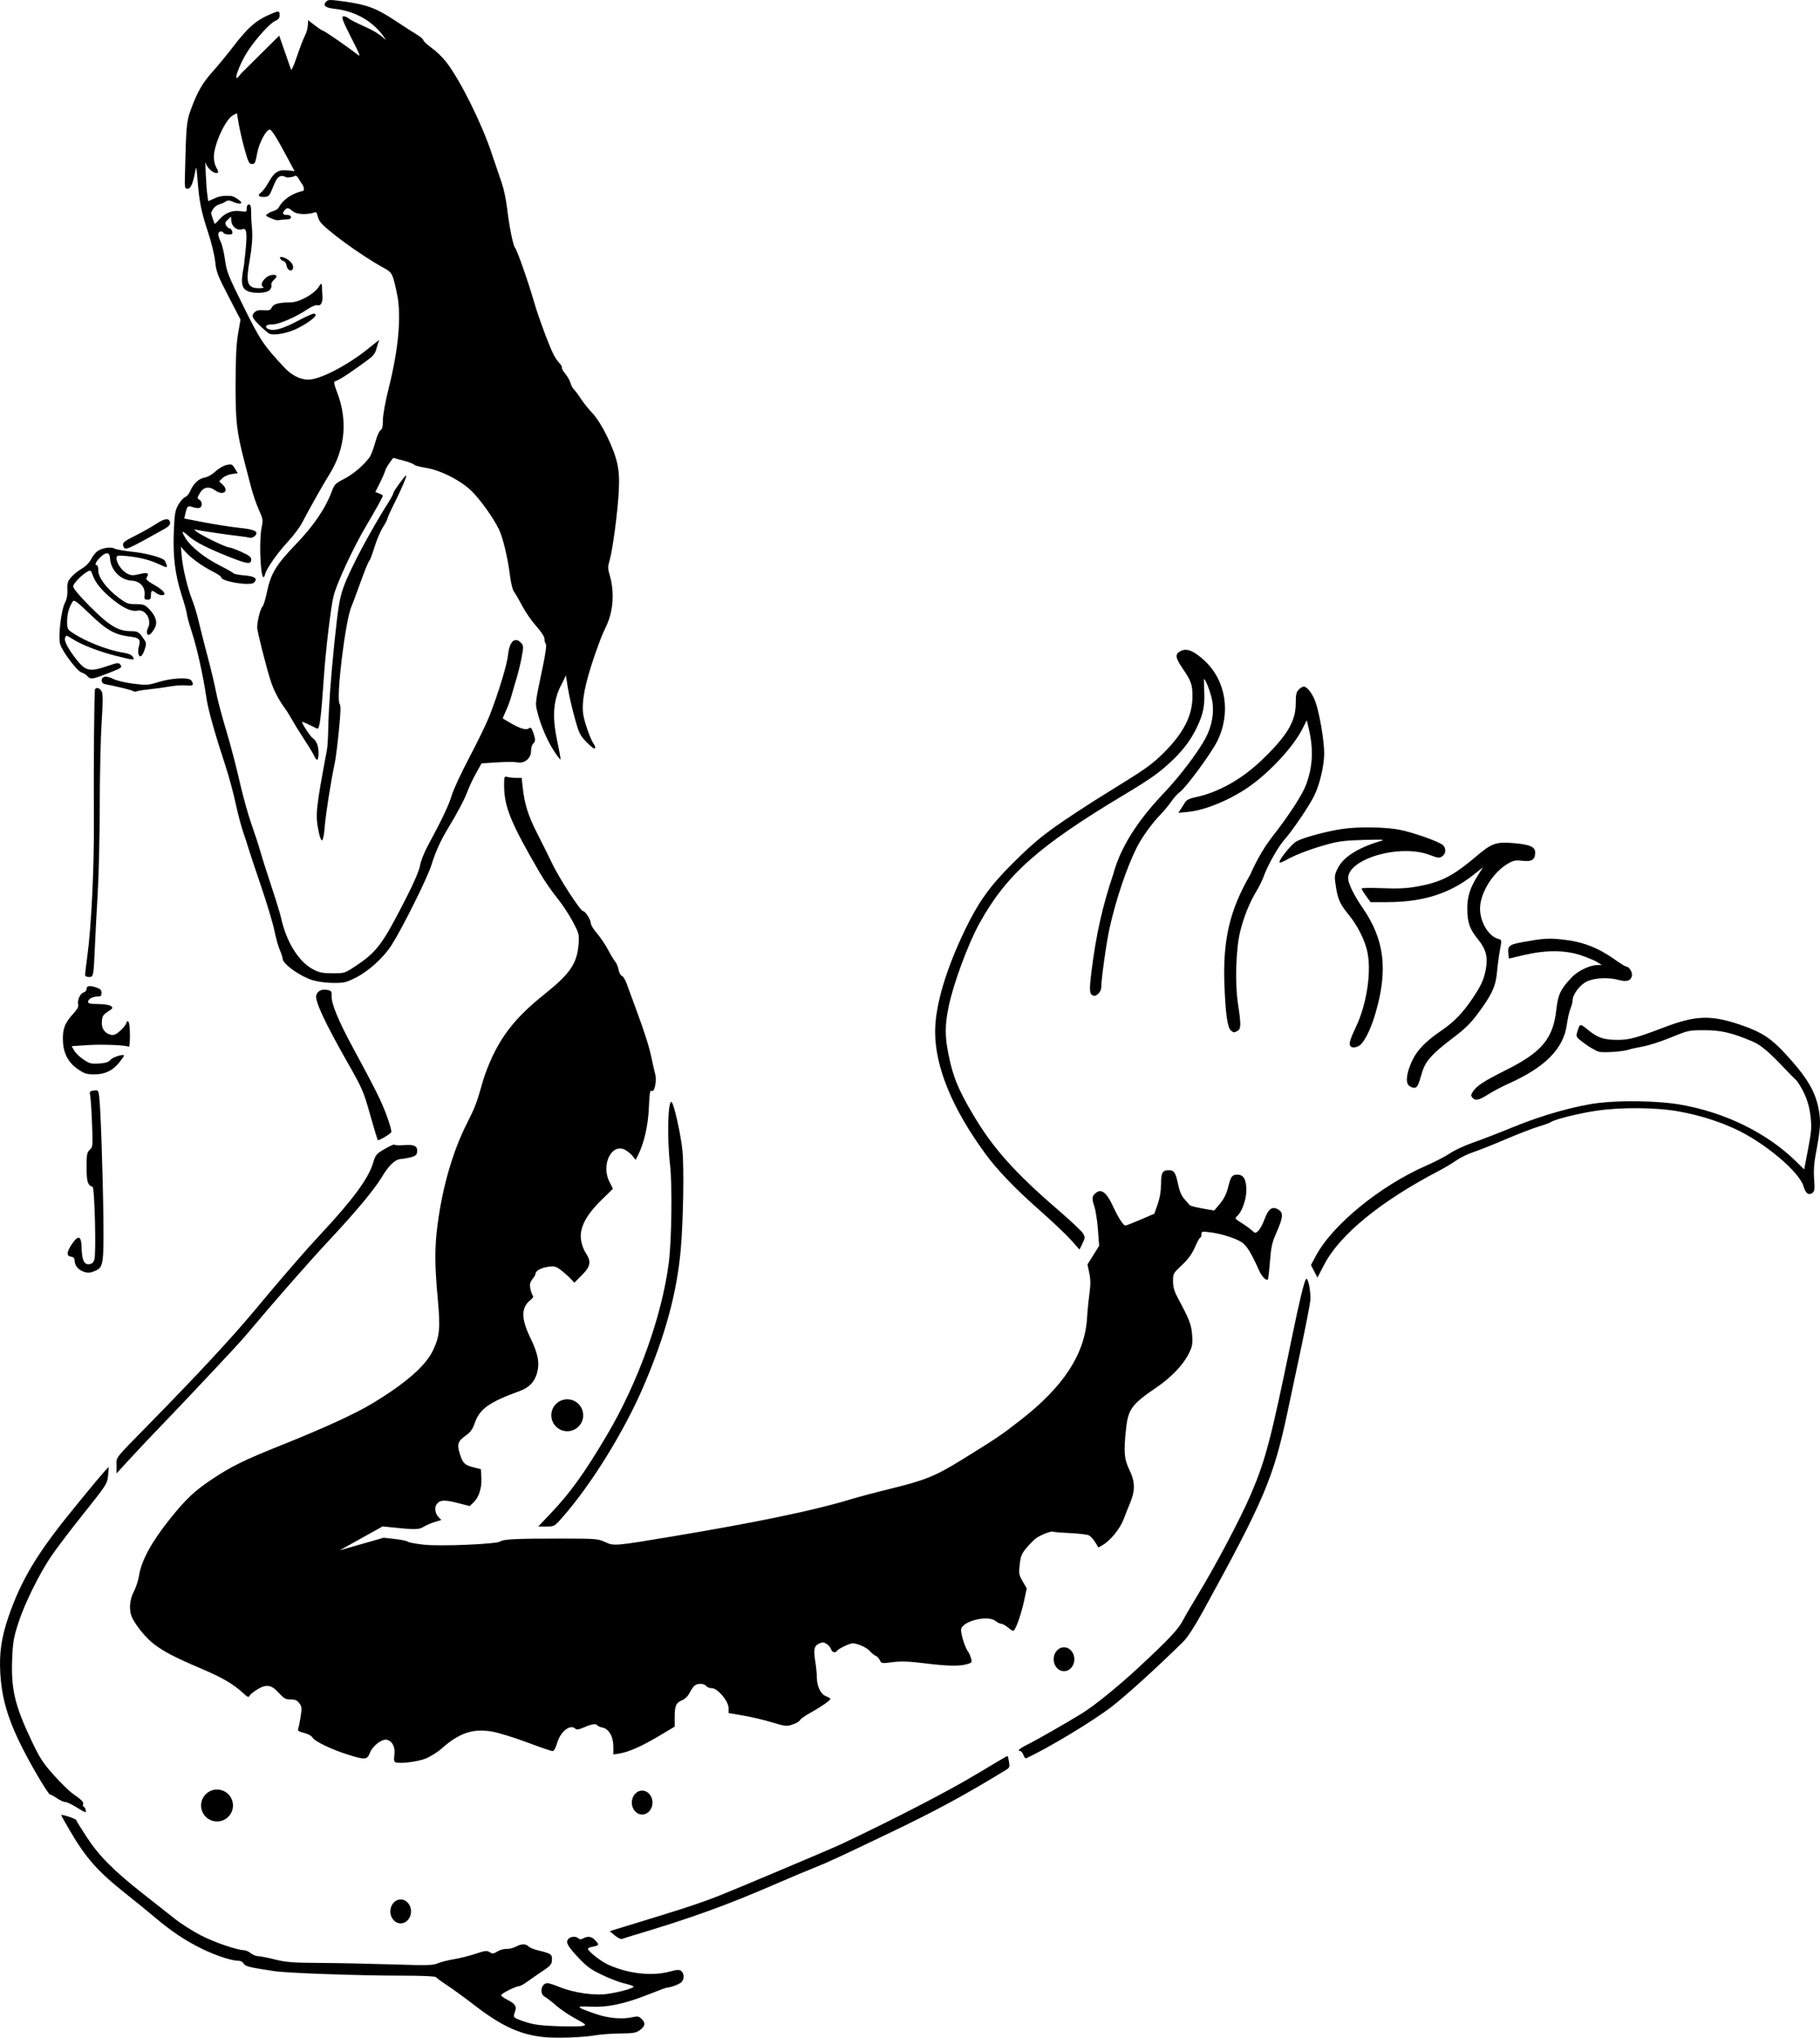 <?xml version="1.0"?>
<svg
    xmlns:rdf="http://www.w3.org/1999/02/22-rdf-syntax-ns#"
    xmlns="http://www.w3.org/2000/svg"
    xmlns:cc="http://creativecommons.org/ns#"
    xmlns:dc="http://purl.org/dc/elements/1.1/"
    xmlns:svg="http://www.w3.org/2000/svg"
    xmlns:inkscape="http://www.inkscape.org/namespaces/inkscape"
    xmlns:sodipodi="http://sodipodi.sourceforge.net/DTD/sodipodi-0.dtd"
    xmlns:ns1="http://sozi.baierouge.fr"
    xmlns:xlink="http://www.w3.org/1999/xlink"
    id="svg2"
    viewBox="0 0 656.65 734.81"
    version="1.1"
  >
  <g
      id="layer1"
      transform="translate(-66.894 -176.89)"
    >
    <path
        id="path32"
        d="m262.71 911.45c-8.369-0.965-14.99-4.031-24.464-11.329-3.563-2.745-8.107-6.055-10.097-7.355-1.99-1.3-3.766-2.602-3.946-2.894-0.199-0.322-5.051-0.533-12.309-0.538-15.665-0.01-41.208-0.912-45.996-1.626-9-1.341-10.554-1.727-11.103-2.751-0.338-0.631-1.129-1.016-2.087-1.016-2.369 0-8.473-2.048-13.266-4.45-6.049-3.032-10.518-6.019-16.468-11.006-2.821-2.365-7.437-6.128-10.258-8.363-10.586-8.386-14.709-13.014-20.702-23.236-1.68-2.866-3.055-5.334-3.055-5.484 0-0.151 1.215 0.115 2.7 0.589s2.7 1.012 2.7 1.194c0 0.182 1.655 2.869 3.679 5.971 4.518 6.927 9.628 12.099 20.137 20.377 4.413 3.476 9.771 7.7 11.907 9.387 2.136 1.687 6.209 4.282 9.052 5.768 4.813 2.516 13.354 5.473 15.807 5.473 0.588 0 1.687 0.486 2.442 1.08 0.755 0.594 1.975 1.08 2.711 1.08 0.736 0 3.437 0.529 6.001 1.175 4.02 1.013 6.301 1.185 16.541 1.252 6.533 0.042 18.252 0.282 26.042 0.531 12.446 0.399 14.41 0.349 16.198-0.409 1.119-0.475 3.735-1.137 5.813-1.472 2.079-0.335 5.571-1.208 7.76-1.941 3.483-1.166 4.125-1.24 5.129-0.589 1 0.648 1.357 0.614 2.768-0.266 0.891-0.555 2.349-0.959 3.24-0.897 0.891 0.062 2.397-0.296 3.348-0.796 2.13-1.12 3.618-1.155 4.663-0.11 0.439 0.439 1.975 1.077 3.413 1.417 4.481 1.059 5.045 1.399 5.036 3.038-0.011 2.002-0.313 2.377-3.771 4.682-1.633 1.089-3.941 2.692-5.129 3.563-1.188 0.871-2.501 1.592-2.917 1.602-1.196 0.028-6.531 2.693-6.531 3.262 0 0.282 0.927 0.986 2.061 1.564 3.09 1.576 3.675 2.486 2.907 4.52-0.764 2.024-0.671 2.107 4.211 3.699 2.647 0.863 5.393 1.211 11.17 1.414 4.213 0.148 8.327 0.102 9.143-0.102 1.397-0.351 1.242-0.503-2.712-2.653-2.307-1.254-5.45-3.385-6.983-4.735-1.534-1.35-3.335-2.746-4.003-3.102-2.107-1.124-1.367-4.929 0.96-4.929 0.483 0 2.381 0.611 4.218 1.357 5.271 2.142 12.776 3.215 17.508 2.504 4.91-0.738 9.857-2.197 9.236-2.724-0.26-0.22-1.808-0.711-3.442-1.09-1.633-0.379-5.182-1.748-7.887-3.043-4.152-1.987-5.517-2.996-8.774-6.483-3.833-4.105-4.448-5.372-3.209-6.612 0.809-0.809 2.723-0.841 3.506-0.058 0.427 0.427 0.895 0.427 1.692 0 1.702-0.911 3.035-0.707 4.319 0.66 1.565 1.665 1.498 1.88-0.716 2.295-1.039 0.195-1.89 0.542-1.89 0.771 0 0.886 4.593 4.507 7.272 5.734 7.142 3.27 15.719 4.252 22.157 2.536 2.837-0.756 3.566-0.791 4.273-0.204 1.085 0.9 1.097 2.953 0.025 4.026-0.718 0.718-4.016 1.937-5.265 1.946-0.233 0-3.222 1.11-6.643 2.463-8.658 3.424-14.876 4.729-20.975 4.402-5.625-0.302-5.269 0.146 2.126 2.673 4.528 1.547 9.524 1.952 13.312 1.078 1.666-0.384 2.156-0.274 3.138 0.708 1.451 1.451 1.26 2.55-0.697 4.01-1.302 0.971-2.327 1.145-7.019 1.191-3.022 0.03-7.074 0.326-9.004 0.658-4.69 0.81-14.54 1.13-19 0.61zm26.033-36.598-1.857-1.55 1.866-0.588c1.026-0.324 7.576-2.334 14.554-4.467 11.393-3.483 17.51-5.542 23.216-7.813 6.874-2.736 40.42-16.891 43.733-18.454 18.816-8.877 39.165-19.392 48.802-25.218 6.203-3.75 11.334-6.75 11.402-6.668 0.068 0.083 0.286 1.05 0.485 2.15 0.31 1.713 0.184 2.108-0.873 2.757-14.895 9.136-25.532 14.893-42.538 23.022-18.922 9.045-21.85 10.396-26.874 12.402-2.888 1.153-8.902 3.68-13.363 5.614-18.548 8.044-31.018 12.544-52.359 18.897-1.485 0.442-3.068 0.953-3.519 1.136-0.47 0.2-1.57-0.3-2.67-1.22zm-194.36-46.3c-1.62-1.009-3.394-1.835-3.943-1.835-0.549 0-1.891-0.607-2.984-1.35-1.093-0.742-2.234-1.352-2.536-1.355-0.302-0.007-2.411-3.222-4.685-7.154-9.262-16.008-12.583-25.195-13.237-36.615-0.426-7.449 0.433-13.115 3.178-20.965 4.305-12.307 9.866-21.71 21.104-35.686 7.784-9.681 14.602-17.798 14.795-17.614 0.059 0.057-0.031 1.448-0.2 3.091-0.299 2.895-0.576 3.324-8.906 13.75-4.729 5.919-9.977 12.827-11.662 15.351-4.443 6.654-9.551 17.031-11.789 23.949-1.678 5.188-1.984 6.945-2.225 12.765-0.462 11.176 0.934 17.062 7.123 30.023 2.869 6.01 4.054 7.83 7.858 12.073 2.464 2.748 5.473 5.707 6.688 6.575 3.618 2.588 4.203 3.189 3.89 4.005-0.164 0.427-0.091 0.777 0.162 0.777s0.587 0.486 0.742 1.08c0.363 1.38 0.159 1.33-3.372-0.87zm115.13-16.2c-0.45-0.201-0.556-1.049-0.334-2.671 0.367-2.677-0.622-4.772-2.539-5.381-1.733-0.55-5.219 2.019-6.256 4.611-1.048 2.619-1.675 2.679-7.867 0.748-5.879-1.833-12.144-4.841-12.857-6.173-0.331-0.618-1.593-1.319-3.024-1.68-2.148-0.541-2.41-0.761-2.095-1.758 0.199-0.627 0.587-2.594 0.863-4.372 0.437-2.812 0.37-3.409-0.514-4.589-0.782-1.045-1.501-1.357-3.129-1.357-1.795 0-2.42-0.34-4.154-2.258-2.719-3.009-4.472-3.355-7.628-1.506-1.352 0.792-2.683 1.841-2.96 2.332-0.442 0.785-0.717 0.693-2.292-0.769-3.564-3.308-7.519-5.628-15.111-8.862-9.5-4.048-13.389-6.054-17.012-8.776-2.81-2.111-6.258-6.215-7.919-9.428-1.352-2.614-1.145-6.54 0.508-9.649 0.77-1.448 1.623-4.096 1.896-5.885 0.793-5.188 4.507-12.014 10.879-19.99 5.956-7.455 9.012-10.349 15.521-14.693 6.775-4.521 11.609-6.896 24.566-12.07 15.411-6.153 26.814-11.367 32.996-15.087 12.043-7.248 19.346-13.584 21.991-19.08 2.525-5.246 2.786-8.037 1.776-19.012-1.106-12.015-1.117-18.357-0.049-26.509 1.782-13.595 5.493-26.408 10.531-36.358 3.065-6.054 3.516-7.25 5.912-15.658 0.635-2.227 2.209-6.24 3.498-8.917 4.121-8.557 9.222-14.61 18.725-22.218 9.227-7.387 11.713-11.067 12.215-18.077 0.247-3.455 0.157-3.796-2.161-8.154-1.331-2.501-3.89-6.349-5.688-8.551-1.798-2.201-4.543-6.189-6.101-8.862-10.514-18.038-12.9-23.859-12.918-31.513-0.008-3.303 0.04-3.425 1.207-3.112 0.668 0.179 2.095 0.329 3.17 0.333l1.955 0.007 0.365 3.374c0.653 6.033 1.99 10.28 5.224 16.602 1.747 3.415 4.162 8.274 5.367 10.798 2.628 5.505 10.232 17.229 11.193 17.257 0.846 0.025 2.822 3.179 2.825 4.509 0.001 0.539 1.014 2.155 2.251 3.59s3.029 4.101 3.983 5.923c0.954 1.822 2.108 3.729 2.565 4.238 0.457 0.509 0.997 1.824 1.201 2.921 0.204 1.098 0.728 2.069 1.165 2.16 0.437 0.09 1.23 1.379 1.762 2.864 0.532 1.485 1.96 5.372 3.175 8.639 3.262 8.776 4.959 14.121 5.83 18.357 0.427 2.079 1.005 4.616 1.284 5.638 0.658 2.412-0.328 6.814-1.339 5.975-0.525-0.436-0.731 0.878-0.951 6.063-0.278 6.562-1.75 12.92-4.007 17.316l-0.78 1.518-1.096-1.394c-0.603-0.767-1.829-1.773-2.724-2.236-4.858-2.512-8.728 5.436-5.623 11.547l1.27 2.499-4.264 4.173c-5.452 5.336-7.794 9.86-7.294 14.085 0.186 1.572 0.908 3.624 1.69 4.806 2.122 3.206 1.839 4.904-1.35 8.092l-2.715 2.715-1.47-1.548c-0.808-0.852-2.365-2.224-3.46-3.049-1.772-1.335-2.276-1.459-4.589-1.126-2.504 0.361-4.488 1.481-4.488 2.535 0 0.278-0.503 1.145-1.117 1.927-0.866 1.1-1.037 1.849-0.762 3.325 0.196 1.047 0.586 2.183 0.868 2.524 0.345 0.418 0.094 0.948-0.772 1.63-3.455 2.718-3.475 6.697-0.067 13.7 2.775 5.702 3.404 9.044 2.387 12.679-0.895 3.198-2.848 5.23-6.205 6.456-11.17 4.081-14.489 6.454-16.288 11.649-0.762 2.2-1.522 3.236-3.304 4.5-2.819 2.002-3.155 3.135-1.988 6.705 1.078 3.295 1.684 3.864 5.007 4.705l2.534 0.641 0.165 3.16c0.192 3.666-0.894 7.022-2.873 8.881l-1.33 1.25-4.625-1.171c-4.686-1.187-6.246-1.045-7.391 0.67-0.742 1.111-0.416 3.221 0.677 4.385l1.091 1.161-2.305 0.681c-1.268 0.374-3.088 1.159-4.044 1.743-1.781 1.087-3.197 1.104-12.198 0.144l-2.599-0.277-15.569 8.648 15.907-4.552 4.035 0.439c2.219 0.242 4.324 0.679 4.677 0.972 0.353 0.293 2.966 0.785 5.807 1.094 6.157 0.669 26.459-0.212 27.65-1.201 0.948-0.787 5.967-1.015 22.08-1.002 12.409 0.01 13.072 0.063 15.703 1.268 3.171 1.452 3.313 1.44 24.253-2.048 30.18-5.027 51.225-9.397 63.98-13.287 2.821-0.86 9.26-2.574 14.308-3.809 12.905-3.156 16.527-4.62 26.144-10.566 12.921-7.989 13.881-8.637 21.099-14.247 15.661-12.169 23.286-23.887 24.065-36.982 0.141-2.376 0.524-6.263 0.85-8.639 0.446-3.252 0.433-5.091-0.054-7.436l-0.647-3.116 2.104-3.362 2.104-3.362-0.446-5.939c-0.246-3.267-0.862-7.105-1.369-8.53-0.965-2.709-0.736-3.772 1.058-4.903 1.762-1.111 3.604 0.493 5.648 4.917 1.996 4.321 3.82 7.166 4.593 7.166 0.247 0 2.691-0.959 5.433-2.131l4.984-2.131 1.2-3.403c0.795-2.255 1.205-4.687 1.215-7.209 0.016-4.172 0.518-5.102 2.756-5.102 1.961 0 2.506 0.815 3.4 5.083 0.53 2.527 1.238 4.175 2.302 5.357 0.845 0.939 1.696 1.913 1.89 2.165 0.194 0.251 2.261 0.793 4.593 1.204l4.24 0.748 1.5-1.744c2.049-2.384 2.919-4.085 3.679-7.197 0.819-3.352 1.338-3.996 3.225-3.996 2.22 0 3.205 1.741 3.199 5.654-0.005 3.418-1.647 7.93-3.419 9.395-0.807 0.668-0.642 0.901 1.669 2.351 1.411 0.885 3.109 2.11 3.774 2.722 1.173 1.079 1.242 1.083 2.297 0.128 0.598-0.541 1.614-2.428 2.257-4.192 1.41-3.868 2.866-4.841 5.075-3.394 1.791 1.173 1.621 2.772-0.897 8.475-1.46 3.307-1.832 4.997-2.236 10.164-0.266 3.409-0.602 6.316-0.747 6.46-0.601 0.601-2.172-0.998-3.18-3.237-2.83-6.287-4.44-8.919-6.17-10.085-2.243-1.512-7.387-3.146-11.531-3.664-2.903-0.363-3.085-0.318-3.085 0.757 0 0.628-0.189 1.142-0.42 1.142-0.231 0-1.1 1.561-1.931 3.469-1.087 2.495-2.408 4.311-4.71 6.471-3.125 2.934-3.198 3.068-3.188 5.845 0.008 2.209 0.433 3.624 1.905 6.352 3.999 7.41 4.715 9.283 4.983 13.026 0.228 3.181 0.074 4.065-1.133 6.53-2.022 4.13-6.33 8.679-11.647 12.3-8.974 6.11-10.275 7.849-11.032 14.74-0.942 8.579-0.733 11.145 1.232 15.178 2.029 4.165 2.068 7.352 0.146 11.925-0.624 1.485-1.668 4.106-2.32 5.825-1.26 3.322-4.718 7.593-7.417 9.161l-1.632 0.948-1.174-1.9c-0.646-1.045-1.649-2.154-2.229-2.465-0.58-0.31-3.63-0.679-6.777-0.818-3.147-0.139-5.905-0.366-6.128-0.505-0.632-0.391-4.749 1.21-6.361 2.474-0.797 0.625-2.332 2.2-3.409 3.501-1.651 1.992-2.019 2.924-2.339 5.907-0.347 3.242-0.255 3.753 1.088 6.045l1.467 2.504-0.935 4.351c-0.905 4.211-2.48 8.979-3.485 10.548-0.4 0.625-0.799 0.502-2.199-0.675-0.94-0.791-2.078-1.438-2.528-1.438-0.45 0-1.419-0.473-2.154-1.051-2.732-2.149-11.63-0.051-12.375 2.917-0.317 1.264 1.406 6.837 2.535 8.198 0.287 0.346 0.736 1.375 0.998 2.287 0.455 1.586 0.389 1.682-1.508 2.209-2.818 0.783-6.838 0.693-15.316-0.343-5.632-0.688-8.358-0.781-11.441-0.39-3.936 0.499-4.063 0.479-4.615-0.733-0.312-0.685-0.995-1.399-1.517-1.585-0.522-0.186-1.446-0.934-2.052-1.663-1.055-1.267-4.442-2.803-6.22-2.82-1.058-0.01-5.182 1.957-5.633 2.688-0.567 0.918-1.8 0.605-2.167-0.55-0.191-0.602-0.906-1.461-1.59-1.908-1.014-0.664-1.505-0.694-2.672-0.163-1.841 0.839-2.133 2.141-1.437 6.427 0.311 1.918 0.568 4.491 0.57 5.717 0.006 3.27 1.377 6.141 3.275 6.857 0.873 0.33 1.588 0.76 1.588 0.957 0 0.57-3.21 2.818-7.093 4.967-1.971 1.091-3.714 2.322-3.873 2.735-0.159 0.414-1.34 1.105-2.625 1.537-2.211 0.743-2.612 0.701-7.466-0.77-2.821-0.855-7.498-1.958-10.393-2.451l-5.264-0.896v-1.813c0-2.466-3.934-7.142-6.008-7.142-0.78-0-1.721-0.365-2.091-0.81-0.912-1.099-3.425-1.023-4.441 0.135-0.456 0.52-1.211 1.7-1.678 2.623-0.467 0.923-1.599 1.989-2.515 2.369-2.229 0.923-2.704 1.993-2.704 6.082v3.451l-5.64 3.36c-6.226 3.709-10.938 5.796-14.294 6.333l-2.203 0.352v-2.84c0-3.575-1.583-6.388-3.85-6.842-0.864-0.173-1.702-0.526-1.862-0.784-0.473-0.765-2.083-0.544-4.805 0.66-1.85 0.818-2.719 0.967-3.146 0.54-1.834-1.834-5.4 0.926-6.62 5.125-0.535 1.839-1.146 2.923-1.65 2.923-0.44 0-4.614-1.432-9.275-3.182-4.662-1.75-10.379-3.502-12.707-3.893-6.795-1.141-11.744 0.553-18.095 6.194-1.48 1.315-4.108 2.94-5.84 3.612-2.99 1.17-9.39 1.91-10.83 1.27zm226.63-2.601c-0.291-0.766-0.779-1.394-1.083-1.394-1.357 0-0.309-0.974 2.551-2.371 3.071-1.5 14.668-8.133 19.794-11.321 4.463-2.776 13.199-9.863 20.295-16.465 11.373-10.58 14.397-13.825 16.23-17.418 0.566-1.11 2.751-4.851 4.855-8.315 6.843-11.262 15.632-27.889 19.452-36.798 5.232-12.202 7.251-19.891 14.58-55.519 2.931-14.25 4.648-21.358 5.323-22.045 0.729-0.741 1.797 4.914 1.495 7.913-0.155 1.537-1.782 9.84-3.615 18.452-1.833 8.612-3.9 18.33-4.593 21.597-5.039 23.759-8.405 31.686-30.613 72.079-2.902 5.278-5.477 9.235-6.974 10.715-9.036 8.936-20.601 19.438-25.862 23.486-6.87 5.286-22.977 14.988-30.904 18.615-0.23 0.1-0.64-0.45-0.94-1.21zm-170.46-87.22c6.95-7.303 12.168-14.571 20.171-28.095 11.254-19.017 19.844-42.904 22.327-62.091 1.039-8.026 1.306-28.121 0.469-35.365-1.143-9.9-0.764-24.01 0.607-22.607 0.886 0.907 3.26 11.598 3.85 17.343 0.645 6.273 0.296 26.057-0.636 36.141-1.431 15.468-5.52 30.478-13.233 48.57-6.975 16.362-18.921 35.699-29.425 47.632-2.892 3.286-2.938 3.312-5.826 3.312l-2.91 0.01zm-156.74-17.14c-0.008-3.254-1.037-1.943 11.782-15.011 17.546-17.886 29.639-30.899 37.88-40.764 4.59-5.494 8.991-10.717 9.781-11.608 0.79-0.891 3.204-3.685 5.363-6.209 2.16-2.524 6.304-7.14 9.209-10.258 11.282-12.107 16.848-19.678 18.513-25.18 0.943-3.114 1.152-3.366 4.305-5.19 1.823-1.054 3.385-1.727 3.472-1.495 0.087 0.232 1.673 0.3 3.525 0.152 3.729-0.299 4.917 0.385 4.592 2.645-0.181 1.259-1.117 1.662-5.441 2.342-3.603-0.22-7.063 6.276-7.48 6.884-3.043 4.823-9.17 12.144-18.651 22.288-7.389 7.906-19.796 22.049-30.06 34.269-0.873 1.039-2.715 3.104-4.093 4.589-7.641 8.234-21.04 22.429-26.5 28.076-3.446 3.563-8.498 8.909-11.228 11.878l-4.97 5.41zm432.11-70.05-1.167-2.265 1.758-3.291c5.992-11.215 23.206-25.281 39.84-32.556 3.184-1.392 7.071-3.413 8.639-4.491s5.279-2.795 8.249-3.816c2.97-1.022 9.598-3.587 14.73-5.701 10.131-4.173 22.34-7.603 30.623-8.603 8.159-0.985 21.348-0.744 28.953 0.528 16.292 2.726 31.593 10.162 42.118 20.47l3.042 2.978 1.397-7.289c1.212-6.327 1.333-7.878 0.909-11.752-0.521-4.757-1.988-8.612-4.875-12.809-5.29-5.024-10.746-12.021-15.942-14.234-7.582-3.214-11.431-4.118-17.537-4.117-5.538 0-5.816 0.06-12.003 2.602-3.484 1.431-8.1 2.919-10.258 3.307-2.159 0.388-4.289 0.848-4.735 1.022-1.917 0.751-9.314 1.301-11.05 0.821-1.005-0.278-3.29-1.581-5.077-2.896-3.023-2.225-3.217-2.496-2.796-3.9 1.064-3.545 0.968-3.522 4.105-0.967 3.376 2.75 5.637 3.503 10.498 3.499 4.269-0.004 6.657-0.644 16.738-4.485 11.723-4.467 17.136-4.596 28.406-0.677 6.951 2.417 10.409 4.708 15.545 10.301 7.799 8.493 10.792 13.55 11.964 20.22 0.756 4.299 0.57 6.836-1.189 16.225-0.585 3.126-0.751 5.901-0.521 8.702 0.269 3.259 0.175 4.249-0.452 4.769-1.428 1.185-2.586 0.415-3.358-2.236-1.532-5.259-14.094-15.812-24.602-20.667-6.147-2.84-12.897-4.952-20.126-6.296-8.236-1.531-21.295-1.643-30.339-0.26-6.262 0.958-14.856 3.103-15.986 3.99-0.356 0.28-2.392 1.03-4.523 1.667-2.132 0.637-7.477 2.698-11.878 4.58-4.402 1.882-9.647 3.967-11.657 4.633-2.01 0.666-4.804 2.026-6.209 3.022-1.405 0.996-4.134 2.633-6.064 3.638-21.167 11.016-35.94 23.084-41.608 33.989l-2.39 4.62zm-444.36-0.013c-1.829-0.791-2.877-2.246-2.877-3.995 0-0.705-0.418-1.137-1.209-1.25-1.796-0.256-1.747-1.628 0.16-4.454 2.372-3.514 3.453-3.196 3.56 1.049 0.116 4.592 0.885 6.319 2.717 6.103 1.078-0.127 1.57-0.586 1.92-1.791 0.665-2.284 0.071-25.849-0.657-26.092-1.785-0.595-2.172-1.855-2.172-7.068 0-4.692 0.127-5.391 1.144-6.306 1.1-0.989 1.132-1.347 0.822-9.397-0.177-4.603-0.472-9.127-0.655-10.055-0.307-1.556-0.208-1.704 1.291-1.924 1.567-0.23 1.636-0.152 1.952 2.226 0.51 3.829 1.349 28.467 1.51 44.308 0.155 15.293-0.087 17.09-2.455 18.251-2.138 1.05-3.313 1.14-5.044 0.39zm356.56-11.34c-1.72-1.925-6.822-6.756-11.338-10.735-8.732-7.695-15.194-14.416-19.473-20.255-11.979-16.346-18.155-31.338-18.155-44.073 0-9.274 3.816-22.273 10.778-36.719 4.747-9.849 8.934-15.738 16.715-23.506 9.484-9.468 12.851-12.066 29.73-22.934 1.039-0.669 6.123-3.835 11.296-7.035 7.566-4.68 10.313-6.725 14.038-10.454 7.091-7.098 10.249-13.28 10.283-20.123 0.022-4.385-0.413-5.631-3.566-10.239-2.704-3.951-2.821-5.222-0.579-6.297 2.199-1.054 4.672-0.033 8.495 3.506 7.756 7.181 9.61 18.903 4.595 29.057-2.127 4.307-11.282 16.743-13.499 18.338-0.811 0.584-2.219 2.143-3.128 3.464-0.909 1.322-2.625 3.395-3.812 4.608-3.082 3.149-6.697 8.161-8.6 11.923-3.561 7.04-7.521 18.772-9.803 29.039-1.135 5.106-3.017 18.52-3.019 21.518 0 1.435-1.784 3.275-2.798 2.886-1.493-0.573-1.587-1.754-0.703-8.846 1.638-13.145 3.951-23.468 7.835-34.969 3.117-11.621 10.961-21.556 18.298-29.319 5.383-5.57 12.27-14.625 14.984-19.701 2.393-4.475 3.238-9.429 2.364-13.868-0.545-2.773-2.354-7.48-2.873-7.48-0.068-0-0.037 2.086 0.068 4.635 0.211 5.096-0.391 8.017-2.617 12.677-2.074 4.342-4.554 7.754-8.311 11.434-4.728 4.63-8.081 7.045-18.15 13.073-30.708 18.385-42.304 28.686-51.99 46.188-4.168 7.531-9.482 21.902-11.181 30.24-1.363 6.687-1.36 10.595 0.013 17.335 1.604 7.872 3.5 12.483 8.821 21.454 7.237 12.202 14.995 20.891 30.781 34.475 4.416 3.8 8.416 7.57 8.888 8.377 0.799 1.364 0.784 1.622-0.2 3.647l-1.06 2.179-3.13-3.51zm-252.77-44.97c-2.444-8.664-2.796-9.475-8.38-19.302-7.982-14.048-11.614-21.846-11.11-23.855 0.404-1.611 1.982-2.398 3.998-1.995 1.48 0.296 1.625 0.511 1.554 2.303-0.105 2.637 2.466 8.872 7.485 18.148 8.449 15.617 10.424 19.578 12.345 24.766 1.085 2.931 1.849 5.653 1.697 6.05-0.228 0.593-4.073 2.929-4.822 2.929-0.12 0.01-1.37-4.06-2.77-9.04zm397.62-6.341c-0.539-0.65-0.502-1.064 0.193-2.124 1.393-2.126 3.925-3.772 12.095-7.861 12.807-6.411 16.83-11.238 18.01-21.609 0.638-5.609 1.518-7.47 5.556-11.743 2.242-2.372 6.595-4.441 9.383-4.458l1.464-0.009-1.62-1.033c-0.891-0.568-3.56-1.683-5.931-2.477-5.676-1.9-12.649-1.925-20.525-0.072l-5.399 1.27-0.177-1.329c-0.431-3.233 0.091-3.7 5.165-4.619 7.417-1.344 9.271-1.466 14.225-0.938 7.396 0.789 12.867 2.893 19.219 7.394 1.835 1.3 3.559 2.364 3.831 2.364 1.123 0 2.405 2.134 2.074 3.452-0.435 1.734-1.884 2.153-4.761 1.377-3.751-1.012-8.752-0.759-11.524 0.582-2.527 1.223-5.105 4.685-5.105 6.854 0 0.606-0.344 1.925-0.764 2.931-0.42 1.006-1.007 3.582-1.304 5.724-1.207 8.711-7.742 15.346-20.954 21.273-2.417 1.084-5.763 2.847-7.434 3.916-3.29 2.12-4.67 2.39-5.71 1.14zm-22.959-4.409c-1.234-1.234-0.679-4.877 1.402-9.192 1.738-3.603 4.939-6.843 10.486-10.61 4.382-2.976 7.607-6.298 11.01-11.341 3.295-4.883 4.232-6.93 4.95-10.815 0.792-4.282 0.017-7.19-2.855-10.716-3.008-3.693-3.821-6.02-3.845-11.002-0.021-4.375 1-7.588 3.829-12.046l1.852-2.918-3.421 2.712c-8.626 6.836-18.259 9.869-31.359 9.873l-5.801 0.001-1.623-2.241c-0.893-1.232-1.623-2.434-1.623-2.67 0-0.236 3.341-0.292 7.424-0.124 5.552 0.228 8.674 0.086 12.38-0.563 8.785-1.539 13.113-3.741 21.74-11.064 5.379-4.566 7.029-5.146 13.168-4.632 6.009 0.504 7.918 1.326 7.918 3.41 0 2.582-1.211 3.363-4.595 2.965-2.51-0.295-3.221-0.151-5.307 1.071-5.112 2.996-9.578 9.914-9.955 15.421-0.348 5.082 2.876 10.76 6.647 11.707 1.167 0.293 1.178 0.373 0.517 3.903-0.371 1.982-0.848 5.547-1.059 7.923-0.432 4.855-1.61 7.655-5.525 13.142-3.792 5.314-5.373 6.925-10.937 11.143-7.031 5.331-9.425 8.042-10.562 11.96-1.436 4.949-1.773 5.598-2.905 5.598-0.58 0.01-1.46-0.39-1.95-0.89zm-480.05-5.75c-3.575-2.447-5.33-5.737-5.499-10.309-0.156-4.234 0.668-6.426 3.62-9.628 1.497-1.624 2.09-2.693 1.899-3.423-0.406-1.551 0.712-4.06 1.952-4.384 0.592-0.155 1.073-0.737 1.073-1.298 0-1.172 1.169-1.306 3.699-0.424 1.271 0.443 1.7 0.92 1.7 1.89 0 1.032-0.283 1.297-1.385 1.297-1.811 0-3.474 0.914-3.474 1.909 0 0.615 0.812 0.795 3.644 0.808 2.15 0.01 4.027 0.308 4.578 0.726 0.852 0.647 0.758 0.823-1.08 2.009-1.711 1.104-2.038 1.631-2.175 3.5-0.187 2.546 0.981 4.311 3.2 4.835 1.103 0.26 1.847-0.042 3.349-1.36 1.062-0.932 2.09-2.198 2.285-2.813 0.28-0.882 0.454-0.961 0.827-0.372 0.626 0.988 0.631 9.266 0.005 8.88-0.984-0.608-9.674-0.941-15.039-0.577l-5.534 0.376 0.945 1.604c0.52 0.882 2.038 2.337 3.374 3.232 2.165 1.45 2.777 1.603 5.614 1.408 2.369-0.163 3.411-0.499 4.07-1.312 0.813-1.004 4.893-2.27 4.893-1.519 0 0.179-0.737 1.244-1.639 2.365-2.457 3.058-5.181 4.376-9.039 4.376-2.789-0.01-3.612-0.26-5.868-1.8zm459.1-8.283c-0.736-0.736-0.304-2.352 1.8-6.742 4.149-8.656 5.924-20.98 4.055-28.153-1.077-4.134-3.522-8.861-6.429-12.43-3.27-4.015-4.014-5.628-4.735-10.262-0.581-3.739-0.543-4.152 0.607-6.527 1.968-4.066 7.112-7.404 15.14-9.825 2.24-0.676 1.799-0.716-5.669-0.52-6.454 0.17-9.085 0.483-12.958 1.542-5.855 1.601-11.537 3.734-14.78 5.546-1.315 0.735-2.505 1.223-2.644 1.084-0.608-0.609 4.167-6.6 6.127-7.687 2.433-1.349 11.151-3.686 16.697-4.475 5.667-0.806 15.237-0.667 20.306 0.294 4.809 0.912 14.173 4.203 15.733 5.53 1.284 1.092 1.19 3.102-0.191 4.07-1.022 0.716-1.491 0.662-4.688-0.542-10.564-3.976-29.271 1.42-29.271 8.443 0 1.876 2.084 6.119 5.307 10.801 7.779 11.305 9.119 22.159 4.644 37.603-1.52 5.244-3.485 9.529-5.226 11.395-1.08 1.15-3.07 1.6-3.82 0.84zm-43.158-5.714c-1.268-0.96-2.005-6.183-2.385-16.898-0.564-15.902 1.984-26.673 9.285-39.241 2.669-6.052 5.55-10.638 8.111-13.915 5.808-7.417 10.708-14.952 12.042-18.517 2.459-6.571 2.767-12.883 0.994-20.357l-0.704-2.97-1.698 3.314c-3.329 6.496-11.91 15.692-19.502 20.899-6.769 4.643-15.622 8.257-21.641 8.834l-3.495 0.335 0.848-1.304c0.466-0.717 1.183-1.845 1.592-2.506 0.517-0.835 1.654-1.39 3.727-1.818 8.187-1.69 16.749-6.488 23.972-13.431 9.126-8.773 12.202-13.912 12.211-20.399 0.005-3.19 0.205-4.114 1.085-4.994 0.594-0.594 1.402-1.08 1.796-1.08 1.182 0 3.044 2.376 4.156 5.302 1.458 3.838 3.227 14.105 3.227 18.733 0 4.468-1.561 11.149-3.566 15.262-1.808 3.708-7.859 12.647-10.757 15.89-2.311 2.586-6.124 9.357-7.558 13.422-0.435 1.232-1.619 3.61-2.631 5.284-2.415 3.995-4.448 9.048-5.786 14.383-1.554 6.196-1.937 18.727-0.801 26.146 1.146 7.478 1.116 9.045-0.182 9.739-1.31 0.7-1.27 0.7-2.35-0.11zm-331.37-18.155c-4.695-1.509-10.798-5.903-10.798-7.774 0-0.437-0.464-1.858-1.03-3.158-0.567-1.3-1.438-4.428-1.936-6.953-0.498-2.524-2.731-9.934-4.961-16.468-2.231-6.533-4.252-12.607-4.491-13.498-0.24-0.891-1.039-3.343-1.777-5.45-0.737-2.107-1.986-6.845-2.775-10.528-0.789-3.684-2.391-9.614-3.561-13.177-4.019-12.242-6.344-20.525-6.971-24.837-1.141-7.839-3.329-17.73-5.205-23.528-1.016-3.141-1.848-6.155-1.848-6.698 0-0.543-0.842-3.59-1.87-6.772-2.387-7.383-3.199-13.997-2.831-23.059 0.25-6.146 0.467-7.467 1.555-9.449 0.696-1.267 1.803-2.541 2.46-2.83 0.657-0.29 1.487-1.233 1.845-2.096 1.132-2.733 3.094-4.606 5.217-4.981 1.198-0.212 2.771-1.096 3.947-2.219 1.075-1.027 2.853-2.07 3.952-2.318 1.867-0.421 2.065-0.339 3.038 1.256l1.041 1.706-2.183 0.31c-1.201 0.17-2.708 0.834-3.349 1.476l-1.167 1.167 1.221 1.138c2.521 2.349 0.27 4.176-2.614 2.122-2.279-1.623-4.279-1.264-5.599 1.006-0.974 1.674-0.987 1.859-0.161 2.321 1.115 0.624 1.176 2.535 0.094 2.95-0.442 0.17-1.53 0.055-2.418-0.255-1.825-0.636-2.1-0.4-2.718 2.341l-0.397 1.761 7.352 1.418c4.044 0.78 9.641 1.649 12.439 1.932 5.652 0.571 7.237 1.387 5.693 2.931-0.498 0.498-1.305 0.793-1.793 0.656-0.488-0.137-2.224-0.403-3.857-0.592-4.254-0.491-13.53-1.845-15.118-2.207-1.326-0.302-1.331-0.292-0.27 0.599 1.513 1.271 10.529 5.652 11.629 5.652 0.5 0 2.522 0.731 4.494 1.625 2.701 1.225 3.584 1.894 3.584 2.716 0 1.836-1.238 1.74-7.075-0.549-8.412-3.299-13.169-5.708-15.588-7.893-2.45-2.214-2.733-1.94-0.956 0.927 1.874 3.024 6.841 6.98 12.096 9.633 2.626 1.326 4.925 2.627 5.111 2.891 0.185 0.264 1.968 0.612 3.961 0.772 3.811 0.306 4.916 1.141 3.449 2.608-1.299 1.299-11.797-0.402-11.797-1.912 0-0.3-1.416-1.26-3.147-2.134-3.785-1.911-7.918-4.913-9.95-7.228l-1.489-1.696 0.32 3.494c0.412 4.492 2.073 11.4 3.784 15.741 0.74 1.876 1.791 5.355 2.336 7.73 0.545 2.376 1.963 7.964 3.152 12.418 1.188 4.454 2.58 10.285 3.092 12.958 0.512 2.673 2.148 8.868 3.635 13.768s3.652 13.129 4.81 18.287c1.159 5.158 3.11 12.204 4.335 15.658 1.226 3.454 2.665 7.859 3.199 9.789 0.533 1.93 2.313 7.545 3.955 12.478 1.642 4.933 3.243 10.156 3.559 11.608 1.871 8.613 6.408 15.865 11.599 18.536 2.224 1.145 3.429 1.382 7.019 1.382 4.301 0 4.365-0.021 8.383-2.7 7.644-5.096 9.643-7.809 18.305-24.838 2.735-5.376 4.556-9.661 4.822-11.342 0.235-1.486 1.475-4.643 2.755-7.017 5.284-9.795 7.647-14.775 8.709-18.354 0.617-2.079 3.502-8.274 6.413-13.768 2.91-5.494 6.144-12.175 7.187-14.848 3.261-8.356 6.344-18.494 6.691-22.005 0.479-4.84 2.527-6.668 4.736-4.227 0.874 0.966 0.88 1.327 0.091 5.534-0.464 2.476-1.528 6.611-2.363 9.19-1.203 4.011-1.525 5.875-3.159 9.564-0.749 1.566-1.282 2.887-1.184 2.936s0.907 0.528 1.798 1.065c3.942 2.378 6.373 3.229 7.396 2.591 0.842-0.526 1.07-0.411 1.517 0.765 1.085 2.853 1.15 3.841 0.3 4.547-0.496 0.411-0.845 1.551-0.845 2.758 0 2.681-2.361 4.601-5.008 4.071-0.936-0.187-4.209-0.178-7.274 0.02l-5.572 0.36-1.978 3.538c-1.088 1.946-2.478 4.886-3.089 6.533-1.093 2.949-3.593 7.688-7.132 13.524-2.625 4.328-4.418 8.314-5.944 13.217-1.387 4.457-10.321 22.4-14.248 28.619-2.873 4.549-8.341 9.521-13.078 11.89-3.404 1.703-4.194 1.883-8.152 1.857-2.65-0.05-5.58-0.44-7.36-1.02zm-82.068-1.939c0-0.435 0.356-3.412 0.791-6.614 1.451-10.675 2.475-31.499 2.379-48.39-0.119-21.15 0.115-47.488 0.428-48.004 0.513-0.849 1.849-0.352 2.419 0.901 0.435 0.956 0.421 3.96-0.055 11.203-0.358 5.444-0.662 18.766-0.676 29.605-0.014 10.839-0.346 25.174-0.737 31.855-0.391 6.681-0.861 15.671-1.044 19.977-0.424 9.965-0.486 10.258-2.164 10.258-0.81-0.01-1.333-0.32-1.333-0.81zm84.261-51.63c-1.22-6.2-1.045-7.923 3.017-29.646 0.194-1.039 0.406-4.684 0.47-8.099 0.131-6.991 0.92-17.956 2.157-29.965 1.351-13.12 1.889-16.421 3.335-20.466 2.277-6.37 9.549-20.072 16.319-30.753 0.915-1.444 1.664-2.88 1.664-3.191 0-0.589 4.171-6.332 4.599-6.332 0.411 0-1.646 4.859-4.27 10.088-1.369 2.727-2.489 5.209-2.489 5.515 0 0.306-0.739 1.719-1.641 3.14-0.903 1.421-2.27 4.649-3.038 7.173-0.768 2.524-1.612 4.727-1.874 4.895-0.263 0.168-1.696 3.691-3.186 7.829-1.49 4.138-2.935 8.009-3.211 8.603-2.187 4.704-5.68 33.464-4.271 35.162 0.465 0.561 0.393 2.97-0.293 9.787-0.501 4.974-1.155 10.136-1.453 11.473-1.277 5.723-3.29 18.457-3.621 22.903-0.205 2.752-0.615 4.901-0.959 5.014-0.35 0.09-0.86-1.18-1.25-3.16zm-1.612-27.352c-0.37-0.817-1.954-3.429-3.521-5.804s-3.506-5.51-4.309-6.966c-0.803-1.456-2.019-3.399-2.702-4.319-2.268-3.055-4.17-6.75-5.236-10.17-1.791-5.749-4.791-17.667-4.791-19.035 0-2.209 1.136-6.731 1.876-7.472 0.387-0.387 1.097-2.631 1.579-4.986 1.411-6.908 3.286-10.045 10.448-17.482 6.497-6.746 10.714-12.95 13.041-19.187 0.907-2.429 1.332-2.858 4.383-4.416 3.277-1.674 7.118-4.931 9.183-7.787 0.555-0.767 1.487-3.176 2.07-5.352 0.584-2.176 1.446-4.172 1.917-4.436 0.628-0.351 0.855-1.315 0.855-3.62 0-1.864 0.873-6.628 2.146-11.716 3.538-14.136 4.585-26.062 2.963-33.78-1.548-7.367-1.747-7.761-4.756-9.399-8.219-4.473-21.515-14.174-23.132-16.877-1.018-1.702-0.846-3.562-1.728-3.216-2.148 0.843-6.394 1.001-8.01-0.359-1.525-1.283-1.984-1.417-2.83-0.482-1.21 1.337-0.751 1.819 0.827 1.819 0.84 0 1.35 0.306 1.35 0.81 0 0.532-0.532 0.81-1.552 0.81-0.854 0-2.251 0.128-3.104 0.285-0.854 0.157-3.609-1.143-4.054-1.439-0.694-0.462 0.074-0.656 1.062-1.353 0.635-0.447 2.655-0.638 3.298-1.872 1.448-2.778 4.577-4.724 7.433-5.581 2.111-0.634 1.262-0.054 1.477-0.531 0.536-1.19-0.861-2.55-1.449-3.639-0.796-1.475-1.264-1.855-1.836-1.493-0.422 0.267-1.687 0.49-2.811 0.494-2.731-1.515-3.645 0.441-4.568 2.557-1.459 3.342-1.454 4.47-3.667 4.47-2.06 0-2.392-0.641-0.892-1.724 0.537-0.388 1.779-2.119 2.76-3.846 2.011-3.541 3.449-4.371 6.919-3.992l2.286 0.25-2.489-4.657c-4.01-7.503-5.778-10.326-6.466-10.326-1.325 0-3.889 4.863-4.568 8.664-0.587 3.285-0.817 3.754-1.842 3.754-1.021 0-1.36-0.676-2.643-5.27-0.81-2.899-1.766-7.019-2.127-9.156l-0.655-3.886-1.34 0.666c-2.752 1.368-7.03 10.662-6.99 15.186 0.011 1.204 0.366 2.797 0.791 3.54 0.978 1.711 0.993 2.16 0.073 2.16-1.296 0-3.504-2.135-3.781-3.656-0.362-1.985 0.136 8.449 0.546 11.436l0.324 2.364 3.027-1.308c2.069-0.894 4.905-0.546 5.235-0.544 1.003 0.004 4.147 2.063 3.64 2.57-0.266 0.266-1.216 0.187-2.19-0.18-1.526-0.576-2.398-1.275-3.725-0.21-1.196 0.96-3.661 0.463-4.905 3.869-0.148 0.068 0.997 3.614 1.275 3.951 0.092 0.112 0.782-0.528 1.533-1.42 2.043-2.428 4.79-3.55 7.645-3.121 2.278 0.342 2.372 0.301 2.372-1.027 0-0.869 0.301-1.383 0.81-1.383 0.65 0 0.809 0.823 0.807 4.184-0.003 4.114 1.159 6.197-0.526 15.723-1.384 7.822-1.255 10.375 3.424 10.285 1.229-0.023 1.931-0.165 1.56-0.315-2.003-0.808 0.825-4.502 3.447-4.502 1.567 0 1.623 0.599 0.178 1.907-0.604 0.547-0.963 1.349-0.797 1.782 0.166 0.433-0.106 1.238-0.605 1.789-1.057 1.168-5.761 1.397-7.977 0.387-2.514-1.145-2.378-3.641-1.327-9.22 0.175-0.93 0.119-2.056 0.354-3.131 1.236-11 0.204-10.331-1.353-9.849-1.814 0.266-3.463-1.255-3.585-3.307l-0.08-1.348-1.181 1.109c-0.979 0.919-1.072 1.283-0.545 2.127 0.35 0.56 0.913 1.018 1.253 1.018 0.339 0 0.744 0.486 0.899 1.08 0.234 0.893 0.017 1.08-1.255 1.08-0.846 0-1.688-0.243-1.871-0.54-0.566-0.916-1.89-0.596-1.89 0.457 0 0.548 0.405 1.808 0.899 2.799 0.495 0.991 1.179 3.884 1.52 6.427 0.571 4.25 1.112 5.613 6.674 16.824 6.135 12.366 7.262 14.044 14.901 22.197 2.446 2.61 5.646 4.207 8.432 4.207 4.564 0 14.686-5.58 21.252-10.854 4.325-3.474 4.67-3.723 4.311-3.115-0.175 0.297-0.596 1.573-0.935 2.835-0.528 1.968-1.17 2.689-4.509 5.057-3.204 2.273-8.158 5.949-10.556 6.749-0.361 0.12-0.062 1.496 0.798 3.675 3.977 10.073 3.054 20.546-2.615 29.669-2.515 4.048-7.194 12.338-9.979 17.682-0.813 1.559-3.08 4.566-5.04 6.682-3.771 4.073-7.697 9.649-8.22 11.675-0.549 2.124-1.112 1.318-1.47-2.104-0.519-4.963-0.419-11.95 0.213-14.894 0.511-2.382 0.42-2.915-1.043-6.143-0.881-1.944-2.136-5.58-2.788-8.082-0.652-2.501-1.752-6.734-2.445-9.407-2.795-10.788-3.194-14.338-3.158-28.076 0.025-9.368 0.276-14.349 0.907-17.979l0.873-5.021-4.355-8.398c-3.92-7.56-4.398-8.81-4.783-12.526-0.239-2.308-1.381-6.993-2.59-10.625-2.429-7.302-3.181-11.056-3.779-18.879-0.347-4.541-0.473-5.056-0.794-3.24-0.787 4.458-1.657 6.479-2.791 6.479-1.004 0-1.072-0.323-0.97-4.589 0.431-18.066 0.564-19.592 2.07-23.756 2.332-6.447 4.268-9.841 7.913-13.872 1.873-2.071 5.227-6.144 7.454-9.052 4.977-6.498 7.912-9.169 12.271-11.168 4.115-1.887 4.466-1.901 4.466-0.166 0 0.99-0.422 1.558-1.503 2.025-1.962 0.847-6.937 6.308-10.006 10.982-2.271 3.459-4.615 9.089-4.028 9.675 0.143 0.143 0.842-0.566 1.554-1.575l13.822-13.709 4.288 12.262c0.135 0.434 1.076-1.686 2.091-4.71 1.015-3.025 2.339-6.468 2.943-7.651 0.925-1.803 1.098-3.534 1.098-5.484l2.507 1.914c1.379 1.053 2.701 1.914 2.937 1.914 0.448 0 9.257 6.084 12.138 8.382 1.54 1.229 1.399 0.817-2.049-5.968-2.996-5.896-3.546-7.349-2.877-7.606 0.471-0.181 1.544 0.287 2.495 1.087 3.879 2.251 8.341 3.469 11.801 6.45 1.272 1.132 1.286 1.133 0.54 0.038-3.931-5.77-10.472-9.527-17.957-10.315-3.341-0.352-4.355-1.26-2.962-2.653 0.682-0.682 1.499-0.68 6.418 0.012 8.367 1.178 11.572 2.379 18.437 6.907 3.353 2.212 7.008 4.569 8.122 5.237 1.114 0.668 2.036 1.499 2.051 1.846 0.014 0.347 1.382 1.603 3.04 2.791s4.03 3.496 5.272 5.129c5.105 6.714 12.639 21.841 16.27 32.665 1.295 3.86 2.949 8.72 3.676 10.798 0.727 2.079 1.589 6.088 1.916 8.909 0.756 6.522 2.148 13.572 2.85 14.434 0.851 1.046 4.835 12.401 7.059 20.12 1.455 5.051 5.286 15.327 6.886 18.474 0.561 1.104 1.524 2.51 2.138 3.124s0.999 1.31 0.853 1.546c-0.145 0.235 0.415 1.259 1.246 2.275 0.831 1.016 1.673 2.509 1.871 3.317 0.199 0.808 0.793 1.902 1.321 2.43 0.528 0.528 1.662 2.053 2.52 3.389 0.858 1.336 2.726 3.662 4.15 5.168 3.213 3.398 7.707 12.556 8.9 18.137 0.619 2.898 0.764 5.556 0.539 9.9-0.382 7.386-2.228 21.32-3.294 24.86-0.696 2.311-0.699 2.986-0.03 5.242 1.861 6.265 1.359 13.349-1.332 18.836-0.635 1.295-1.521 3.326-1.968 4.514-5.14 13.643-7.043 22.061-6.164 27.268 0.518 3.073 2.776 9.285 3.84 10.567 0.334 0.403 0.505 1.042 0.378 1.421-0.14 0.419-1.288-0.399-2.941-2.095-2.542-2.61-2.821-3.183-4.476-9.174-0.971-3.515-2.062-8.334-2.425-10.71l-0.66-4.319-1.429 2.97c-3.77 6.697-3.206 13.632-1.693 20.816 0.752 3.478 1.271 6.421 1.154 6.538-0.118 0.118-1.23-1.345-2.471-3.251-2.382-3.656-4.858-9.559-5.952-14.187-0.71-3.004-0.748-2.71 2.063-16.125 0.959-4.578 1.39-7.761 1.091-8.072-0.271-0.282-0.492-1.093-0.492-1.803 0-0.801-1.126-2.552-2.969-4.616-1.633-1.829-3.861-5.027-4.952-7.106-1.091-2.079-2.427-4.387-2.97-5.129-0.609-0.833-1.203-3.107-1.552-5.939-0.795-6.459-2.574-13.862-4.045-16.839-2.086-4.221-6.559-10.483-9.748-13.646-3.908-3.877-11.339-7.648-16.688-8.47-2.079-0.319-3.929-0.819-4.112-1.109-0.183-0.291-1.954-0.964-3.935-1.496l-3.603-0.967-1.266 1.692c-0.697 0.93-1.448 2.299-1.669 3.041-0.222 0.742-1.106 2.751-1.965 4.463l-1.562 3.113 1.362 0.518c0.749 0.285 1.362 0.649 1.362 0.809 0 0.392-2.831 5.504-6.015 10.859-4.589 7.72-10.657 20.766-11.778 25.321-1.003 4.076-2.82 19.305-3.512 29.426-1.006 14.717-1.541 18.798-2.412 18.396-0.468-0.216-1.883-0.9-3.145-1.521-1.262-0.62-2.295-1.009-2.295-0.864 0 0.68 2.918 5.139 3.75 5.729 1.482 1.052 2.189 2.826 2.189 5.49-0.01 2.77-0.61 3.13-1.59 0.95zm-65.36-23.37c-0.636-0.393-5.501-1.588-10.128-2.487-1.518-0.295-1.635-2.169-0.166-2.635 0.597-0.19 1.976 0.14 3.201 0.765 1.232 0.629 4.327 1.365 7.24 1.723 4.762 0.585 5.344 0.546 9.082-0.609 4.817-1.489 11.049-1.773 11.832-0.539 1.024 1.614 0.597 2.034-1.795 1.765-1.279-0.144-4.012 0.034-6.074 0.395-2.062 0.362-5.463 0.83-7.558 1.042-2.095 0.211-4.051 0.533-4.345 0.715-0.3 0.19-0.88 0.13-1.29-0.13zm-16.4-5.323c-0.529-0.584-1.518-1.202-2.199-1.373-1.438-0.361-6.659-7.224-7.645-10.048-0.855-2.45 0.275-12.432 1.716-15.153 0.655-1.236 0.936-2.768 0.847-4.612-0.112-2.313 0.1-3.038 1.3-4.465 0.789-0.937 2.511-2.335 3.828-3.107 1.483-0.869 2.8-2.198 3.459-3.491 0.586-1.148 1.644-2.467 2.351-2.93 1.764-1.156 4.799-1.574 6.155-0.849 0.618 0.331 3.521 0.847 6.452 1.148 4.835 0.496 10.532 2.022 11.506 3.081 0.21 0.229 0.545 0.954 0.743 1.611 0.351 1.164 0.268 1.152-3.292-0.462-3.389-1.536-7.832-2.523-12.74-2.829-1.725-0.108-2.024 0.038-2.023 0.985 0.003 1.72 1.929 4.475 3.806 5.446 1.443 0.746 2.096 0.781 4.372 0.235 2.95-0.708 3.697-0.429 2.782 1.038-0.529 0.847-0.169 1.22 2.855 2.959 3.346 1.924 4.495 3.582 2.483 3.582-0.537 0-1.448-0.357-2.025-0.793-1.528-1.156-1.858-1.016-1.858 0.793 0 1.33-0.222 1.62-1.241 1.62-1.081 0-1.216-0.227-1.045-1.755 0.31-2.772-1.688-4.966-4.645-5.101-4.046-0.185-7.612-3.851-7.824-8.044-0.119-2.35-1.457-2.446-3.644-0.259-1.562 1.562-2.032 2.741-1.092 2.741 0.267 0 0.486 0.845 0.486 1.879 0 2.516 2.977 6.524 7.208 9.704 2.986 2.244 3.529 2.455 6.346 2.455 2.77 0 3.252 0.178 4.79 1.764 2.423 2.5 3.116 4.739 2.084 6.734-1.174 2.27-2.398 3.2-2.808 2.133-0.175-0.456-0.056-1.317 0.264-1.915 1.569-2.932-0.727-6.965-3.639-6.392-2.278 0.448-5.179-0.861-9.201-4.151-3.909-3.198-6.118-5.935-7.128-8.832-0.53-1.522-0.745-1.67-1.685-1.167-2.123 1.136-5.301 4.412-5.301 5.464 0 0.643 2.43 3.518 6.08 7.191 6.718 6.762 10.138 8.868 14.437 8.892 2.806 0.016 3.13 0.19 4.797 2.576 1.15 1.647 1.186 1.924 0.514 4.011-0.397 1.233-1.005 2.333-1.351 2.445-0.949 0.307-1.322-1.539-0.729-3.606 0.688-2.4 0.104-3.043-3.106-3.424-5.556-0.658-8.49-2.296-14.525-8.108-4.528-4.362-5.761-5.29-6.192-4.665-1.349 1.955-2.085 4.487-2.085 7.17 0 2.777 0.097 2.979 2.052 4.273 4.834 3.199 12.878 6.308 18.499 7.148 1.552 0.232 2.702 0.751 3.109 1.402 0.843 1.351 0.559 1.338-5.879-0.265-5.92-1.474-12.385-3.947-15.569-5.957-2.579-1.628-2.545-1.622-2.959-0.542-0.422 1.099 1.165 4.076 4.211 7.906 3.217 4.044 4.717 4.37 10.729 2.335 4.156-1.407 4.398-1.431 5.072-0.51 0.647 0.885 0.325 1.118-3.771 2.72-6.43 2.52-7.003 2.62-8.13 1.37zm12.942-46.831c-0.501-1.305-0.057-1.693 4.646-4.057 2.393-1.203 5.635-3.04 7.205-4.083 3.054-2.028 4.741-2.178 4.977-0.445 0.106 0.777-0.493 1.431-2.16 2.362-13.63 7.61-14.06 7.79-14.67 6.22zm52.626-76.707c-0.423-0.185-1.98-1.515-3.46-2.957-2.644-2.576-3.033-3.477-2.055-4.557 0.774-0.855 1.54-1.065 3.457-0.947 2.081 0.128 2.542-0.028 2.976-1.01 0.546-1.236 2.575-1.792 6.579-1.802 3.413-0.009 8.702-3.035 10.323-5.603 1.584-2.509 1.029-0.212 1.324 2.96 0.237 2.555-0.481 4.004-1.812 3.655-0.574-0.15-2.047 0.445-3.458 1.397-4.369 2.949-10.596 5.621-12.889 5.531-2.472-0.097-2.996 1.285-0.705 1.86 1.921 0.482 5.072-0.531 10.405-3.346 2.483-1.311 4.852-2.383 5.264-2.383 2.273 0-0.695 2.716-5.782 5.293-3.45 1.75-8.41 2.68-10.17 1.91zm6.253-24.465c-0.226-1.132-0.724-1.706-1.687-1.948-2.971-2.612 3.923-0.778 4.033 2.438 0 1.85-1.97 1.44-2.35-0.48z"
    />
    <path
        id="path40"
        style="color:#000000"
        d="m150.95 827.97c0 3.178-2.576 5.754-5.754 5.754s-5.754-2.576-5.754-5.754 2.576-5.754 5.754-5.754c3.17-0.01 5.75 2.57 5.75 5.75z"
    />
    <path
        id="path42"
        d="m-18.189 781.93c0 3.965-2.786 7.18-6.222 7.18s-6.222-3.214-6.222-7.18c0-3.965 2.786-7.18 6.222-7.18 3.438 0 6.223 3.21 6.223 7.18z"
        style="color:#000000"
        transform="matrix(.6 0 0 .6 226.11 397.01)"
    />
    <path
        id="path44"
        d="m-18.189 781.93c0 3.965-2.786 7.18-6.222 7.18s-6.222-3.214-6.222-7.18c0-3.965 2.786-7.18 6.222-7.18 3.438 0 6.223 3.21 6.223 7.18z"
        style="color:#000000"
        transform="matrix(.6 0 0 .6 313.23 357.76)"
    />
    <path
        id="path46"
        d="m-18.189 781.93c0 3.965-2.786 7.18-6.222 7.18s-6.222-3.214-6.222-7.18c0-3.965 2.786-7.18 6.222-7.18 3.438 0 6.223 3.21 6.223 7.18z"
        style="color:#000000"
        transform="matrix(.6 0 0 .6 465.43 306.07)"
    />
    <path
        id="path48"
        d="m150.95 827.97c0 3.178-2.576 5.754-5.754 5.754s-5.754-2.576-5.754-5.754 2.576-5.754 5.754-5.754c3.17-0.01 5.75 2.57 5.75 5.75z"
        style="color:#000000"
        transform="translate(126.36 -140.72)"
    />
  </g
  >
</svg
>
